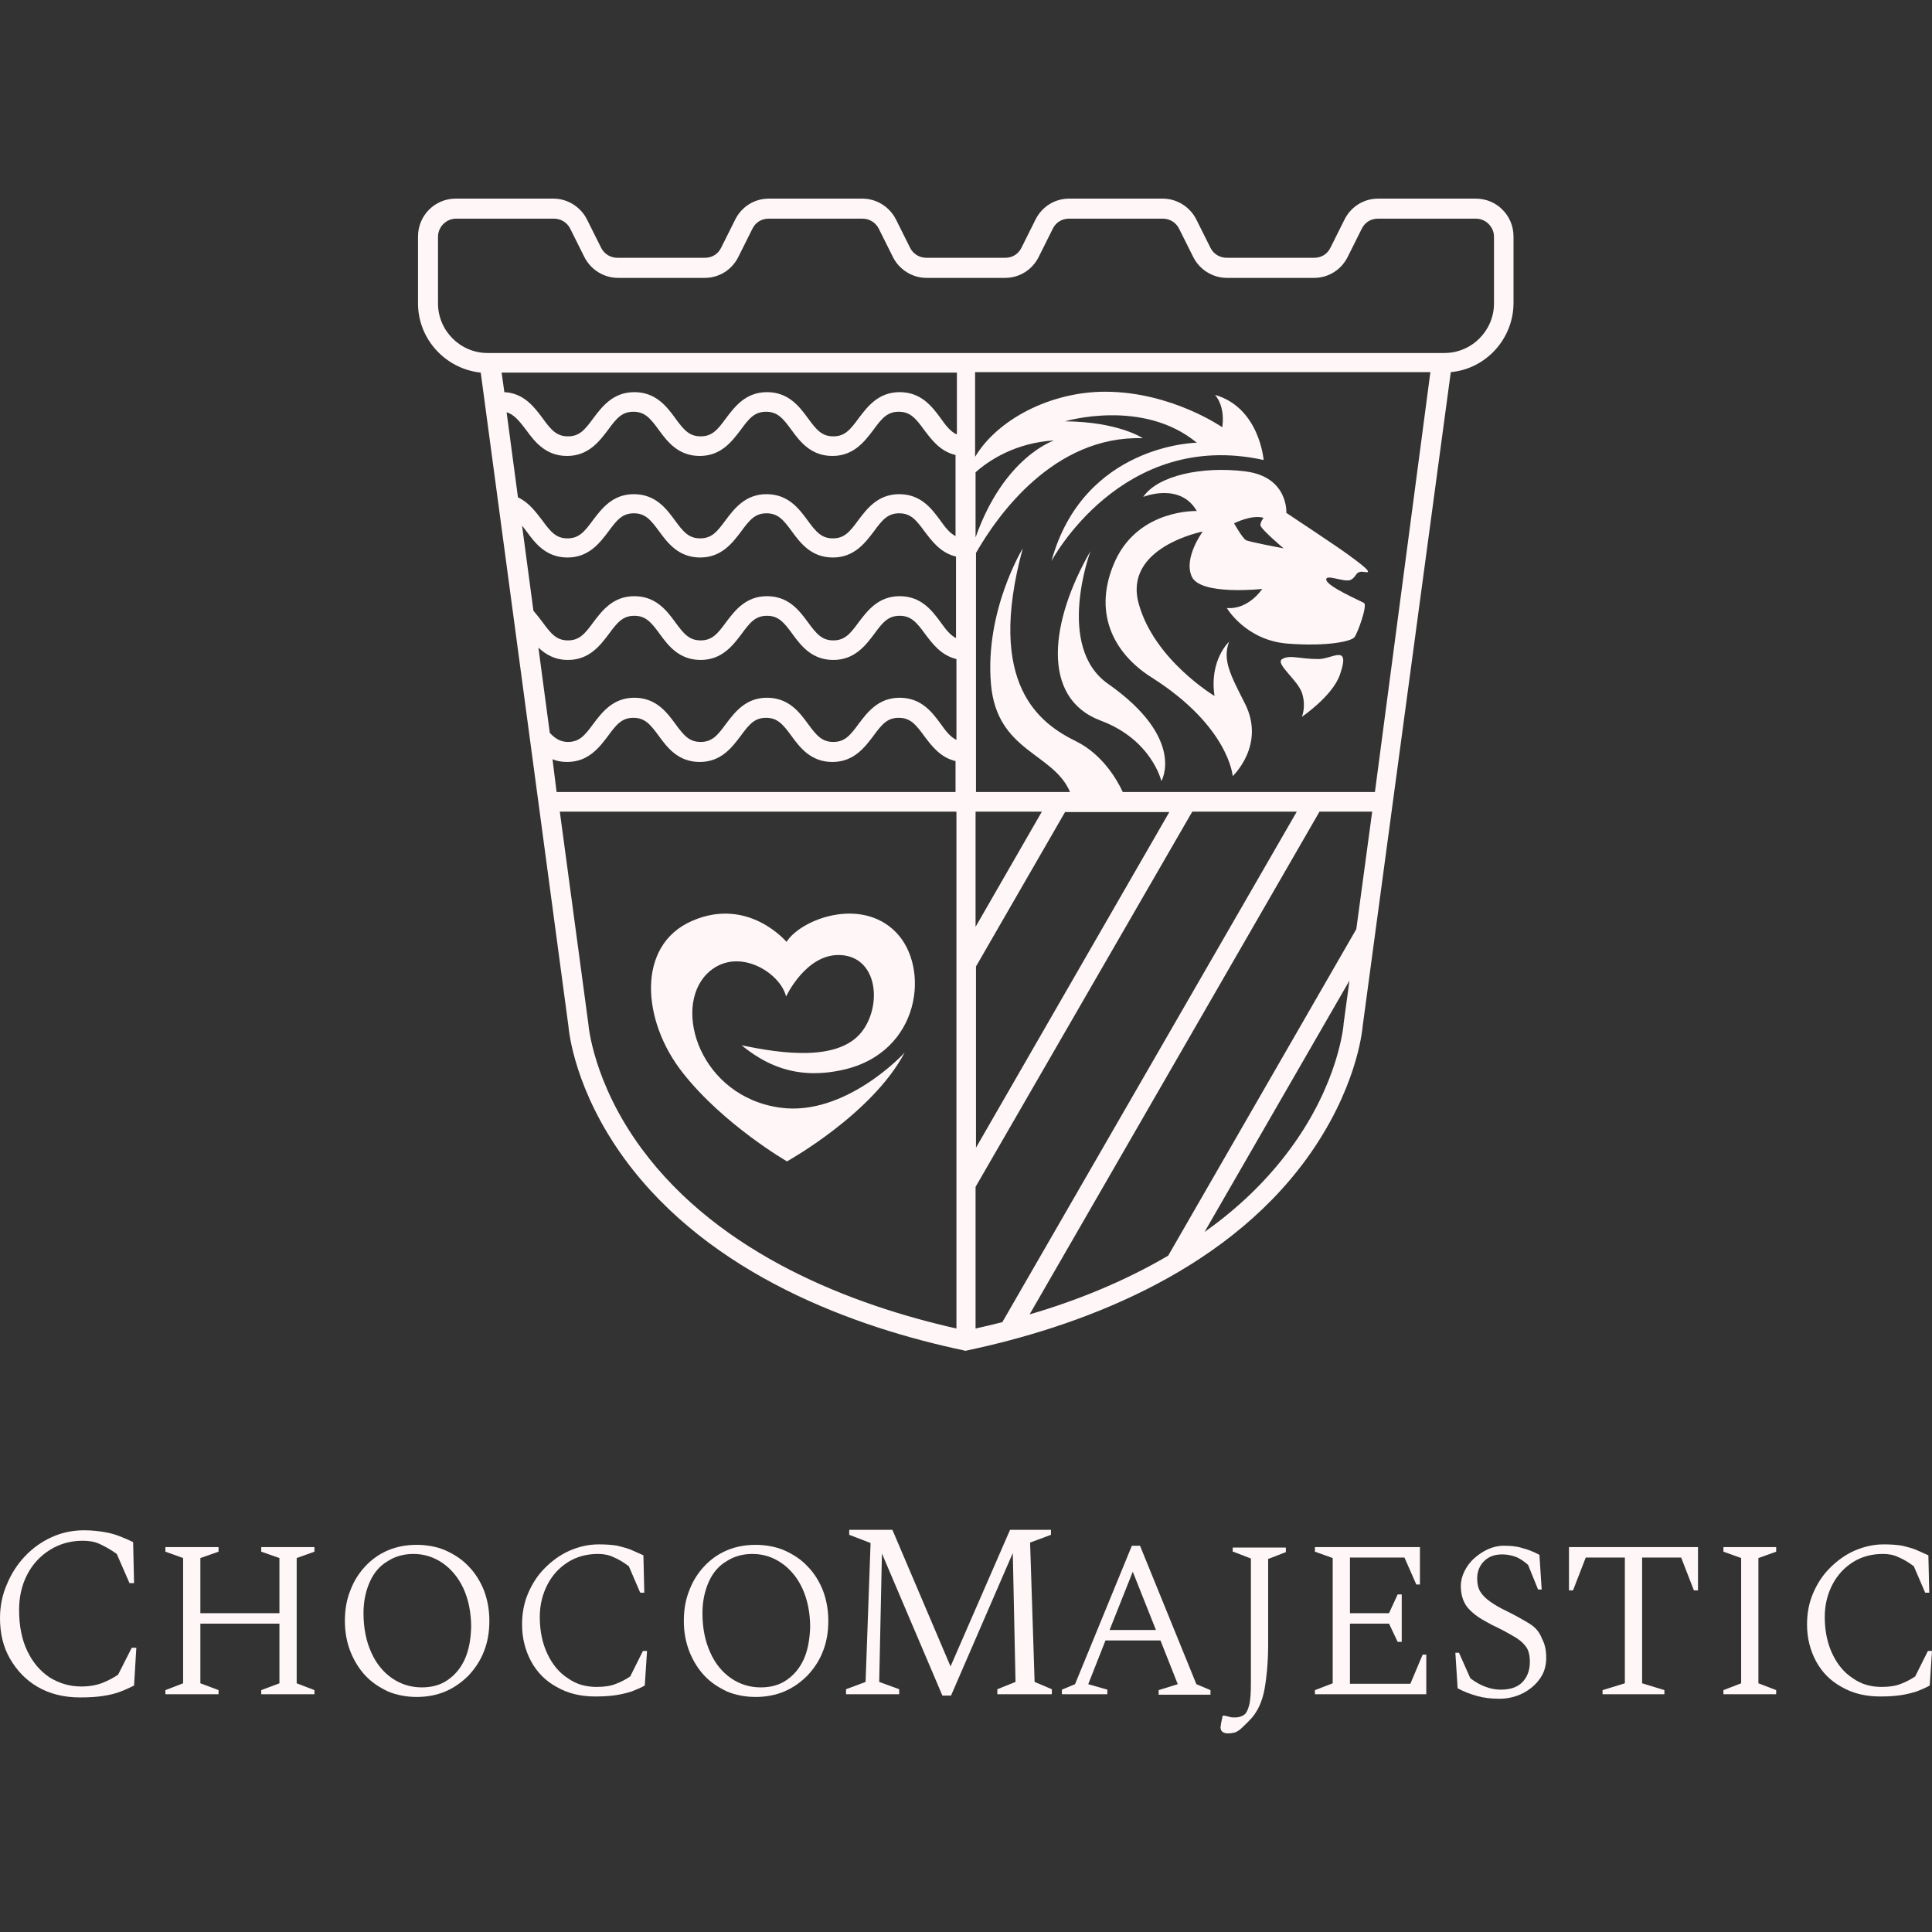 <svg xmlns="http://www.w3.org/2000/svg" width="41" height="41" viewBox="0 0 41 41" fill="none"><rect x="0" y="0" width="41" height="41" fill="#333333" stroke="none"/><g clip-path="url(#clip0_42_320)"><path d="M2.507 35.538C2.411 35.606 2.295 35.664 2.179 35.712C2.054 35.761 1.9 35.79 1.726 35.79C1.475 35.79 1.254 35.722 1.051 35.596C0.849 35.461 0.694 35.277 0.579 35.036C0.463 34.794 0.405 34.504 0.405 34.166C0.405 33.886 0.463 33.634 0.579 33.412C0.694 33.19 0.858 33.016 1.061 32.89C1.263 32.764 1.495 32.697 1.755 32.697C1.89 32.697 2.006 32.716 2.112 32.764C2.218 32.813 2.343 32.88 2.478 32.977L2.748 33.596H2.845L2.825 32.726C2.729 32.678 2.632 32.639 2.536 32.6C2.44 32.562 2.333 32.533 2.218 32.513C2.102 32.494 1.957 32.475 1.784 32.475C1.543 32.475 1.311 32.523 1.099 32.62C0.887 32.716 0.694 32.852 0.53 33.026C0.366 33.199 0.241 33.393 0.145 33.625C0.048 33.847 0 34.089 0 34.34C0 34.659 0.067 34.949 0.212 35.2C0.357 35.451 0.55 35.654 0.8 35.799C1.051 35.944 1.35 36.022 1.697 36.022C1.89 36.022 2.054 36.012 2.179 35.992C2.314 35.973 2.43 35.944 2.536 35.906C2.642 35.867 2.748 35.819 2.845 35.77L2.893 34.968H2.796L2.507 35.538Z" fill="#FFF7F7"></path><path d="M5.544 32.929L5.93 33.064V34.234H4.252V33.064L4.638 32.929V32.832H3.51V32.929L3.886 33.064V35.722L3.51 35.867V35.954H4.638V35.867L4.252 35.722V34.456H5.93V35.722L5.544 35.867V35.954H6.673V35.867L6.296 35.722V33.064L6.673 32.929V32.832H5.544V32.929Z" fill="#FFF7F7"></path><path d="M9.942 33.238C9.807 33.093 9.643 32.987 9.45 32.9C9.267 32.822 9.055 32.784 8.842 32.784C8.621 32.784 8.418 32.822 8.235 32.9C8.052 32.977 7.888 33.093 7.753 33.238C7.618 33.383 7.512 33.547 7.435 33.75C7.357 33.944 7.319 34.156 7.319 34.398C7.319 34.63 7.357 34.842 7.435 35.045C7.512 35.239 7.618 35.413 7.753 35.558C7.888 35.703 8.052 35.809 8.235 35.896C8.418 35.973 8.63 36.012 8.842 36.012C9.064 36.012 9.267 35.973 9.45 35.896C9.633 35.819 9.797 35.703 9.942 35.558C10.077 35.413 10.192 35.248 10.27 35.045C10.347 34.852 10.385 34.639 10.385 34.398C10.385 34.166 10.347 33.953 10.27 33.75C10.192 33.557 10.086 33.383 9.942 33.238ZM9.864 35.21C9.778 35.403 9.652 35.548 9.498 35.654C9.344 35.761 9.161 35.809 8.948 35.809C8.717 35.809 8.505 35.741 8.322 35.616C8.138 35.49 7.984 35.306 7.878 35.065C7.772 34.833 7.714 34.553 7.714 34.234C7.714 33.982 7.762 33.76 7.849 33.567C7.936 33.373 8.061 33.228 8.225 33.132C8.389 33.026 8.572 32.977 8.775 32.977C9.006 32.977 9.209 33.045 9.392 33.17C9.575 33.296 9.729 33.48 9.836 33.712C9.942 33.944 9.999 34.224 9.999 34.533C9.99 34.794 9.951 35.016 9.864 35.21Z" fill="#FFF7F7"></path><path d="M13.374 35.577C13.287 35.635 13.181 35.693 13.075 35.732C12.96 35.78 12.825 35.799 12.661 35.799C12.429 35.799 12.227 35.741 12.053 35.616C11.87 35.5 11.725 35.326 11.619 35.103C11.513 34.881 11.455 34.62 11.455 34.311C11.455 34.06 11.513 33.828 11.619 33.625C11.725 33.422 11.87 33.267 12.053 33.151C12.236 33.035 12.449 32.977 12.69 32.977C12.805 32.977 12.921 32.996 13.018 33.045C13.114 33.084 13.23 33.151 13.345 33.238L13.586 33.799H13.673L13.654 33.006C13.567 32.968 13.48 32.929 13.394 32.89C13.307 32.852 13.21 32.832 13.104 32.803C12.998 32.784 12.863 32.774 12.709 32.774C12.487 32.774 12.285 32.822 12.082 32.91C11.889 32.996 11.716 33.122 11.562 33.277C11.407 33.431 11.291 33.615 11.205 33.818C11.118 34.021 11.079 34.243 11.079 34.475C11.079 34.765 11.147 35.026 11.272 35.258C11.398 35.49 11.581 35.674 11.812 35.799C12.044 35.934 12.314 36.002 12.632 36.002C12.805 36.002 12.95 35.992 13.075 35.973C13.201 35.954 13.307 35.925 13.403 35.896C13.5 35.857 13.596 35.819 13.683 35.77L13.731 35.036H13.644L13.374 35.577Z" fill="#FFF7F7"></path><path d="M17.135 33.238C17 33.093 16.836 32.987 16.643 32.9C16.46 32.822 16.248 32.784 16.035 32.784C15.814 32.784 15.611 32.822 15.428 32.9C15.245 32.977 15.081 33.093 14.946 33.238C14.811 33.383 14.705 33.547 14.628 33.75C14.55 33.944 14.512 34.156 14.512 34.398C14.512 34.63 14.55 34.842 14.628 35.045C14.705 35.239 14.811 35.413 14.946 35.558C15.081 35.703 15.245 35.809 15.428 35.896C15.611 35.973 15.823 36.012 16.035 36.012C16.257 36.012 16.46 35.973 16.643 35.896C16.826 35.819 16.99 35.703 17.135 35.558C17.27 35.413 17.385 35.248 17.463 35.045C17.54 34.852 17.578 34.639 17.578 34.398C17.578 34.166 17.54 33.953 17.463 33.75C17.385 33.557 17.279 33.383 17.135 33.238ZM17.058 35.21C16.971 35.403 16.846 35.548 16.691 35.654C16.537 35.761 16.354 35.809 16.142 35.809C15.91 35.809 15.698 35.741 15.515 35.616C15.332 35.49 15.177 35.306 15.071 35.065C14.965 34.833 14.907 34.553 14.907 34.234C14.907 33.982 14.956 33.76 15.042 33.567C15.129 33.373 15.254 33.228 15.418 33.132C15.582 33.026 15.765 32.977 15.968 32.977C16.199 32.977 16.402 33.045 16.585 33.17C16.768 33.296 16.923 33.48 17.029 33.712C17.135 33.944 17.193 34.224 17.193 34.533C17.183 34.794 17.144 35.016 17.058 35.21Z" fill="#FFF7F7"></path><path d="M21.86 32.736L22.303 32.571V32.465H21.435L20.172 35.364L18.938 32.465H18.022V32.571L18.475 32.745L18.369 35.693L17.954 35.848V35.954H19.082V35.848L18.658 35.693L18.716 32.968L19.999 35.983H20.182L21.493 32.958L21.551 35.693L21.165 35.848V35.954H22.322V35.848L21.956 35.693L21.86 32.736Z" fill="#FFF7F7"></path><path d="M24.193 32.803H24.02L22.814 35.741L22.535 35.857V35.954H23.499V35.857L23.094 35.741L23.46 34.813H24.627L24.994 35.741L24.588 35.867V35.964H25.688V35.867L25.389 35.741L24.193 32.803ZM23.547 34.591L24.039 33.354L24.531 34.591H23.547Z" fill="#FFF7F7"></path><path d="M26.17 32.929L26.546 33.074V35.722C26.546 35.934 26.536 36.089 26.507 36.196C26.478 36.302 26.44 36.37 26.391 36.398C26.343 36.427 26.285 36.447 26.218 36.447C26.17 36.447 26.131 36.447 26.102 36.437C26.073 36.427 26.025 36.418 25.977 36.408H25.948C25.929 36.505 25.909 36.572 25.909 36.601C25.909 36.63 25.9 36.65 25.9 36.65C25.9 36.698 25.919 36.737 25.948 36.756C25.977 36.775 26.015 36.785 26.054 36.785C26.112 36.785 26.17 36.775 26.208 36.766C26.256 36.746 26.305 36.717 26.353 36.669C26.401 36.621 26.478 36.553 26.565 36.456C26.69 36.312 26.787 36.108 26.835 35.848C26.883 35.577 26.912 35.258 26.912 34.891V33.084L27.288 32.938V32.842H26.16V32.929H26.17Z" fill="#FFF7F7"></path><path d="M29.93 35.732H28.648V34.456H29.477L29.66 34.842H29.747V33.837H29.66L29.477 34.234H28.648V33.054H29.805L30.056 33.625H30.133V32.832H27.905V32.929L28.282 33.064V35.722L27.905 35.867V35.954H30.268V35.113H30.191L29.93 35.732Z" fill="#FFF7F7"></path><path d="M32.457 34.456C32.331 34.379 32.177 34.291 31.984 34.195C31.84 34.127 31.724 34.06 31.628 33.992C31.531 33.924 31.464 33.857 31.415 33.779C31.367 33.702 31.348 33.605 31.348 33.499C31.348 33.354 31.396 33.228 31.492 33.132C31.589 33.035 31.714 32.987 31.878 32.987C31.984 32.987 32.071 33.006 32.158 33.035C32.235 33.064 32.331 33.122 32.428 33.209L32.64 33.731H32.717L32.669 32.996C32.544 32.929 32.418 32.88 32.303 32.852C32.187 32.813 32.052 32.803 31.907 32.803C31.791 32.803 31.676 32.832 31.57 32.88C31.464 32.929 31.367 32.996 31.28 33.074C31.194 33.151 31.126 33.248 31.078 33.344C31.03 33.441 31.001 33.547 31.001 33.654C31.001 33.799 31.03 33.915 31.078 34.011C31.126 34.108 31.203 34.185 31.3 34.263C31.396 34.34 31.521 34.407 31.666 34.485C31.83 34.562 31.975 34.639 32.09 34.707C32.216 34.775 32.303 34.842 32.37 34.929C32.438 35.007 32.466 35.123 32.466 35.268C32.466 35.451 32.408 35.596 32.303 35.703C32.196 35.809 32.042 35.857 31.849 35.857C31.743 35.857 31.637 35.838 31.531 35.799C31.425 35.761 31.319 35.703 31.203 35.616L30.962 35.074H30.885L30.933 35.828C31.078 35.906 31.213 35.954 31.348 35.992C31.483 36.031 31.637 36.05 31.83 36.05C31.946 36.05 32.061 36.031 32.177 35.992C32.293 35.954 32.399 35.896 32.495 35.819C32.592 35.741 32.669 35.654 32.727 35.548C32.785 35.442 32.813 35.316 32.813 35.181C32.813 35.016 32.785 34.891 32.727 34.784C32.669 34.63 32.582 34.533 32.457 34.456Z" fill="#FFF7F7"></path><path d="M33.296 33.75H33.382L33.652 33.054H34.482V35.722L34.009 35.867V35.954H35.321V35.867L34.848 35.722V33.054H35.677L35.947 33.75H36.034V32.832H33.296V33.75Z" fill="#FFF7F7"></path><path d="M36.574 32.929L36.95 33.064V35.722L36.574 35.867V35.954H37.693V35.867L37.316 35.722V33.064L37.693 32.929V32.832H36.574V32.929Z" fill="#FFF7F7"></path><path d="M40.913 35.036L40.643 35.577C40.556 35.635 40.45 35.693 40.344 35.732C40.229 35.78 40.094 35.799 39.93 35.799C39.698 35.799 39.496 35.741 39.322 35.616C39.139 35.5 38.994 35.326 38.888 35.103C38.782 34.881 38.724 34.62 38.724 34.311C38.724 34.06 38.782 33.828 38.888 33.625C38.994 33.422 39.139 33.267 39.322 33.151C39.505 33.035 39.718 32.977 39.959 32.977C40.074 32.977 40.19 32.996 40.286 33.045C40.383 33.084 40.499 33.151 40.614 33.238L40.855 33.799H40.942L40.923 33.006C40.836 32.968 40.749 32.929 40.663 32.89C40.576 32.852 40.479 32.832 40.373 32.803C40.267 32.784 40.132 32.774 39.978 32.774C39.756 32.774 39.554 32.822 39.351 32.91C39.158 32.996 38.985 33.122 38.831 33.277C38.676 33.431 38.56 33.615 38.474 33.818C38.387 34.021 38.348 34.243 38.348 34.475C38.348 34.765 38.416 35.026 38.541 35.258C38.667 35.49 38.85 35.674 39.081 35.799C39.313 35.934 39.583 36.002 39.901 36.002C40.074 36.002 40.219 35.992 40.344 35.973C40.47 35.954 40.576 35.925 40.672 35.896C40.769 35.857 40.865 35.819 40.952 35.77L41 35.036H40.913Z" fill="#FFF7F7"></path><path d="M30.788 7.897C31.531 7.83 32.119 7.192 32.119 6.428V5.017C32.119 4.573 31.762 4.215 31.319 4.215H29.246C28.937 4.215 28.667 4.389 28.532 4.66L28.233 5.259C28.166 5.394 28.04 5.471 27.886 5.471H26.035C25.89 5.471 25.755 5.394 25.688 5.259L25.389 4.66C25.254 4.389 24.974 4.215 24.675 4.215H22.689C22.38 4.215 22.11 4.389 21.975 4.66L21.676 5.259C21.609 5.394 21.483 5.471 21.329 5.471H19.661C19.516 5.471 19.381 5.394 19.314 5.259L19.015 4.66C18.88 4.389 18.6 4.215 18.302 4.215H16.315C16.007 4.215 15.737 4.389 15.602 4.66L15.303 5.259C15.235 5.394 15.11 5.471 14.956 5.471H13.104C12.96 5.471 12.825 5.394 12.757 5.259L12.458 4.66C12.323 4.389 12.043 4.215 11.745 4.215H9.671C9.228 4.215 8.871 4.573 8.871 5.017V6.438C8.871 7.201 9.459 7.83 10.202 7.907L12.063 21.776C12.072 21.892 12.198 23.148 13.258 24.598C15.071 27.072 18.166 28.174 20.452 28.657L20.49 28.667L20.529 28.657C22.814 28.174 25.919 27.072 27.722 24.598C28.783 23.139 28.908 21.892 28.918 21.776L30.788 7.897ZM24.82 17.224L20.712 24.356V20.51L22.602 17.233H24.82V17.224ZM20.703 19.669V17.224H22.11L20.703 19.669ZM20.703 25.187L25.302 17.224H27.52L21.271 28.058C21.078 28.106 20.886 28.154 20.703 28.193V25.187ZM28.002 17.224H29.12L28.783 19.717L24.791 26.647C23.836 27.207 22.814 27.613 21.85 27.893L28.002 17.224ZM29.178 16.808H23.827C23.692 16.518 23.383 16.006 22.843 15.735C22.072 15.358 20.915 14.537 21.705 11.637C21.705 11.637 20.895 12.961 21.03 14.518C21.156 15.958 22.351 15.967 22.708 16.808H20.712V11.734C21.165 10.942 22.361 9.241 24.251 9.299C24.251 9.299 23.74 8.951 22.602 8.941C22.602 8.941 24.251 8.448 25.398 9.395C25.398 9.395 22.997 9.424 22.313 11.908C22.313 11.908 23.798 9.096 26.816 9.762C26.816 9.762 26.729 8.651 25.784 8.38C25.784 8.38 26.006 8.603 25.938 9.067C25.938 9.067 24.858 8.313 23.451 8.313C22.294 8.313 21.165 8.902 20.693 9.695V7.897H30.355L29.178 16.808ZM20.703 10.023C20.982 9.772 21.551 9.395 22.371 9.347C22.371 9.347 21.31 9.685 20.703 11.405V10.023ZM20.288 15.697C20.172 15.639 20.076 15.523 19.96 15.358C19.777 15.107 19.545 14.807 19.092 14.807C18.639 14.807 18.407 15.117 18.224 15.358C18.041 15.61 17.925 15.745 17.684 15.745C17.443 15.745 17.328 15.61 17.144 15.358C16.961 15.107 16.73 14.807 16.277 14.807C15.823 14.807 15.592 15.117 15.409 15.358C15.226 15.61 15.11 15.745 14.869 15.745C14.628 15.745 14.512 15.61 14.329 15.358C14.146 15.107 13.914 14.807 13.461 14.807C13.008 14.807 12.776 15.117 12.593 15.358C12.41 15.61 12.294 15.745 12.053 15.745C11.909 15.745 11.793 15.687 11.667 15.552L11.426 13.744C11.581 13.889 11.774 14.005 12.053 14.005C12.506 14.005 12.738 13.696 12.921 13.454C13.104 13.203 13.22 13.068 13.461 13.068C13.702 13.068 13.818 13.203 14.001 13.454C14.184 13.706 14.415 14.005 14.869 14.005C15.322 14.005 15.553 13.696 15.737 13.454C15.92 13.203 16.035 13.068 16.277 13.068C16.518 13.068 16.633 13.203 16.817 13.454C17 13.706 17.231 14.005 17.684 14.005C18.138 14.005 18.369 13.696 18.552 13.454C18.735 13.203 18.851 13.068 19.092 13.068C19.333 13.068 19.449 13.203 19.632 13.454C19.786 13.657 19.97 13.909 20.297 13.986V15.697H20.288ZM20.288 13.541C20.172 13.483 20.076 13.367 19.96 13.203C19.777 12.952 19.545 12.652 19.092 12.652C18.639 12.652 18.407 12.961 18.224 13.203C18.041 13.454 17.925 13.59 17.684 13.59C17.443 13.59 17.328 13.454 17.144 13.203C16.961 12.952 16.73 12.652 16.277 12.652C15.823 12.652 15.592 12.961 15.409 13.203C15.226 13.454 15.11 13.59 14.869 13.59C14.628 13.59 14.512 13.454 14.329 13.203C14.146 12.952 13.914 12.652 13.461 12.652C13.008 12.652 12.776 12.961 12.593 13.203C12.41 13.454 12.294 13.59 12.053 13.59C11.812 13.59 11.696 13.454 11.513 13.203C11.455 13.126 11.388 13.039 11.32 12.961L11.079 11.154C11.108 11.193 11.147 11.241 11.176 11.28C11.359 11.531 11.59 11.831 12.043 11.831C12.497 11.831 12.728 11.521 12.911 11.28C13.095 11.029 13.21 10.893 13.451 10.893C13.692 10.893 13.808 11.029 13.991 11.28C14.175 11.531 14.406 11.831 14.859 11.831C15.312 11.831 15.544 11.521 15.727 11.28C15.91 11.029 16.026 10.893 16.267 10.893C16.508 10.893 16.624 11.029 16.807 11.28C16.99 11.531 17.221 11.831 17.675 11.831C18.128 11.831 18.359 11.521 18.543 11.28C18.726 11.029 18.841 10.893 19.082 10.893C19.324 10.893 19.439 11.029 19.622 11.28C19.777 11.483 19.96 11.734 20.288 11.811V13.541ZM20.288 9.212C20.172 9.154 20.076 9.038 19.96 8.873C19.777 8.622 19.545 8.322 19.092 8.322C18.639 8.322 18.407 8.632 18.224 8.873C18.041 9.125 17.925 9.26 17.684 9.26C17.443 9.26 17.328 9.125 17.144 8.873C16.961 8.622 16.73 8.322 16.277 8.322C15.823 8.322 15.592 8.632 15.409 8.873C15.226 9.125 15.11 9.26 14.869 9.26C14.628 9.26 14.512 9.125 14.329 8.873C14.146 8.622 13.914 8.322 13.461 8.322C13.008 8.322 12.776 8.632 12.593 8.873C12.41 9.125 12.294 9.26 12.053 9.26C11.812 9.26 11.696 9.125 11.513 8.873C11.34 8.641 11.118 8.342 10.703 8.322L10.645 7.907H20.307V9.212H20.288ZM11.166 9.125C11.349 9.376 11.581 9.676 12.034 9.676C12.487 9.676 12.719 9.366 12.902 9.125C13.085 8.873 13.201 8.738 13.442 8.738C13.683 8.738 13.798 8.873 13.982 9.125C14.165 9.376 14.396 9.676 14.85 9.676C15.303 9.676 15.534 9.366 15.717 9.125C15.9 8.873 16.016 8.738 16.257 8.738C16.498 8.738 16.614 8.873 16.797 9.125C16.98 9.376 17.212 9.676 17.665 9.676C18.118 9.676 18.35 9.366 18.533 9.125C18.716 8.873 18.832 8.738 19.073 8.738C19.314 8.738 19.43 8.873 19.613 9.125C19.767 9.328 19.95 9.579 20.278 9.656V11.377C20.163 11.319 20.066 11.203 19.95 11.038C19.767 10.787 19.536 10.487 19.082 10.487C18.629 10.487 18.398 10.797 18.215 11.038C18.032 11.29 17.916 11.425 17.675 11.425C17.434 11.425 17.318 11.29 17.135 11.038C16.951 10.787 16.72 10.487 16.267 10.487C15.814 10.487 15.582 10.797 15.399 11.038C15.216 11.29 15.1 11.425 14.859 11.425C14.618 11.425 14.502 11.29 14.319 11.038C14.136 10.787 13.905 10.487 13.451 10.487C12.998 10.487 12.767 10.797 12.584 11.038C12.4 11.29 12.284 11.425 12.043 11.425C11.802 11.425 11.687 11.29 11.504 11.038C11.368 10.864 11.224 10.661 10.992 10.555L10.751 8.748C10.906 8.796 11.012 8.922 11.166 9.125ZM11.725 16.112C11.812 16.151 11.918 16.17 12.034 16.17C12.487 16.17 12.719 15.861 12.902 15.619C13.085 15.368 13.201 15.233 13.442 15.233C13.683 15.233 13.798 15.368 13.982 15.619C14.165 15.871 14.396 16.17 14.85 16.17C15.303 16.17 15.534 15.861 15.717 15.619C15.9 15.368 16.016 15.233 16.257 15.233C16.498 15.233 16.614 15.368 16.797 15.619C16.98 15.871 17.212 16.17 17.665 16.17C18.118 16.17 18.35 15.861 18.533 15.619C18.716 15.368 18.832 15.233 19.073 15.233C19.314 15.233 19.43 15.368 19.613 15.619C19.767 15.822 19.95 16.074 20.278 16.151V16.808H11.812L11.725 16.112ZM9.295 6.438V5.027C9.295 4.814 9.469 4.64 9.681 4.64H11.754C11.899 4.64 12.034 4.718 12.101 4.853L12.4 5.452C12.535 5.723 12.815 5.897 13.114 5.897H14.956C15.264 5.897 15.534 5.723 15.669 5.452L15.968 4.853C16.035 4.718 16.161 4.64 16.315 4.64H18.302C18.446 4.64 18.581 4.718 18.649 4.853L18.948 5.452C19.082 5.723 19.362 5.897 19.661 5.897H21.329C21.638 5.897 21.908 5.723 22.043 5.452L22.342 4.853C22.409 4.718 22.535 4.64 22.689 4.64H24.675C24.82 4.64 24.955 4.718 25.022 4.853L25.321 5.452C25.456 5.723 25.736 5.897 26.035 5.897H27.886C28.195 5.897 28.465 5.723 28.6 5.452L28.899 4.853C28.966 4.718 29.091 4.64 29.246 4.64H31.319C31.531 4.64 31.705 4.814 31.705 5.027V6.438C31.705 7.018 31.232 7.491 30.654 7.491H10.346C9.768 7.491 9.295 7.018 9.295 6.438ZM13.615 24.375C12.584 22.974 12.487 21.747 12.487 21.737L11.88 17.224H20.297V28.193C18.109 27.7 15.283 26.637 13.615 24.375ZM28.513 21.737C28.513 21.747 28.416 22.974 27.385 24.375C26.874 25.071 26.247 25.661 25.562 26.144L28.638 20.809L28.513 21.727V21.737Z" fill="#FFF7F7"></path><path d="M27.983 13.986C27.568 13.986 27.375 13.889 27.211 13.986C27.047 14.083 27.549 14.431 27.635 14.72C27.722 15.01 27.626 15.213 27.626 15.213C27.626 15.213 28.282 14.769 28.436 14.315C28.667 13.648 28.272 13.986 27.983 13.986Z" fill="#FFF7F7"></path><path d="M24.261 10.545C24.261 10.545 25.042 10.226 25.398 10.845C25.398 10.845 24.183 10.797 23.672 11.889C23.171 12.981 23.624 13.86 24.434 14.373C26.083 15.416 26.16 16.47 26.16 16.47C26.16 16.47 26.864 15.813 26.421 14.933C26.112 14.324 25.938 14.005 26.083 13.619C26.083 13.619 25.659 14.005 25.774 14.769C25.774 14.769 24.492 14.005 24.164 12.807C23.836 11.608 25.524 11.28 25.524 11.28C25.524 11.28 25.109 11.84 25.292 12.237C25.476 12.643 26.787 12.498 26.787 12.498C26.787 12.498 26.498 12.942 26.035 12.903C26.035 12.903 26.43 13.58 27.308 13.657C28.175 13.725 28.677 13.609 28.744 13.522C28.812 13.435 29.024 12.845 28.947 12.797C28.87 12.749 28.166 12.449 28.146 12.304C28.127 12.169 28.542 12.372 28.667 12.304C28.802 12.237 28.754 12.101 28.966 12.14C29.178 12.179 28.822 11.927 28.6 11.763C28.378 11.599 27.298 10.884 27.298 10.884C27.298 10.884 27.346 10.12 26.43 10.004C25.514 9.888 24.569 10.091 24.261 10.545ZM26.816 10.99C26.816 10.99 26.748 11.067 26.748 11.145C26.748 11.222 27.24 11.637 27.24 11.637C27.24 11.637 26.517 11.502 26.44 11.463C26.363 11.415 26.189 11.106 26.189 11.106C26.189 11.106 26.565 10.913 26.816 10.99Z" fill="#FFF7F7"></path><path d="M23.509 14.508C22.39 13.715 23.142 11.695 23.142 11.695C22.294 13.165 22.072 14.807 23.354 15.291C24.444 15.697 24.646 16.576 24.646 16.576C24.646 16.576 25.177 15.677 23.509 14.508Z" fill="#FFF7F7"></path><path d="M16.556 23.506C14.869 23.274 14.261 21.409 15.004 20.664C15.621 20.055 16.556 20.626 16.682 21.148C16.682 21.148 17.106 20.229 17.839 20.268C18.591 20.307 18.716 21.244 18.34 21.824C17.868 22.559 16.566 22.356 15.737 22.182C16.19 22.549 16.846 22.936 17.887 22.704C19.545 22.336 19.748 20.519 19.005 19.775C18.263 19.031 17 19.505 16.691 19.988C16.691 19.988 15.881 19.021 14.686 19.543C13.49 20.065 13.625 21.679 14.493 22.771C15.361 23.873 16.701 24.646 16.701 24.646C16.701 24.646 18.514 23.641 19.198 22.336C19.189 22.356 17.935 23.699 16.556 23.506Z" fill="#FFF7F7"></path></g><defs><clipPath id="clip0_42_320"><rect width="41" height="41" fill="white"></rect></clipPath></defs></svg>